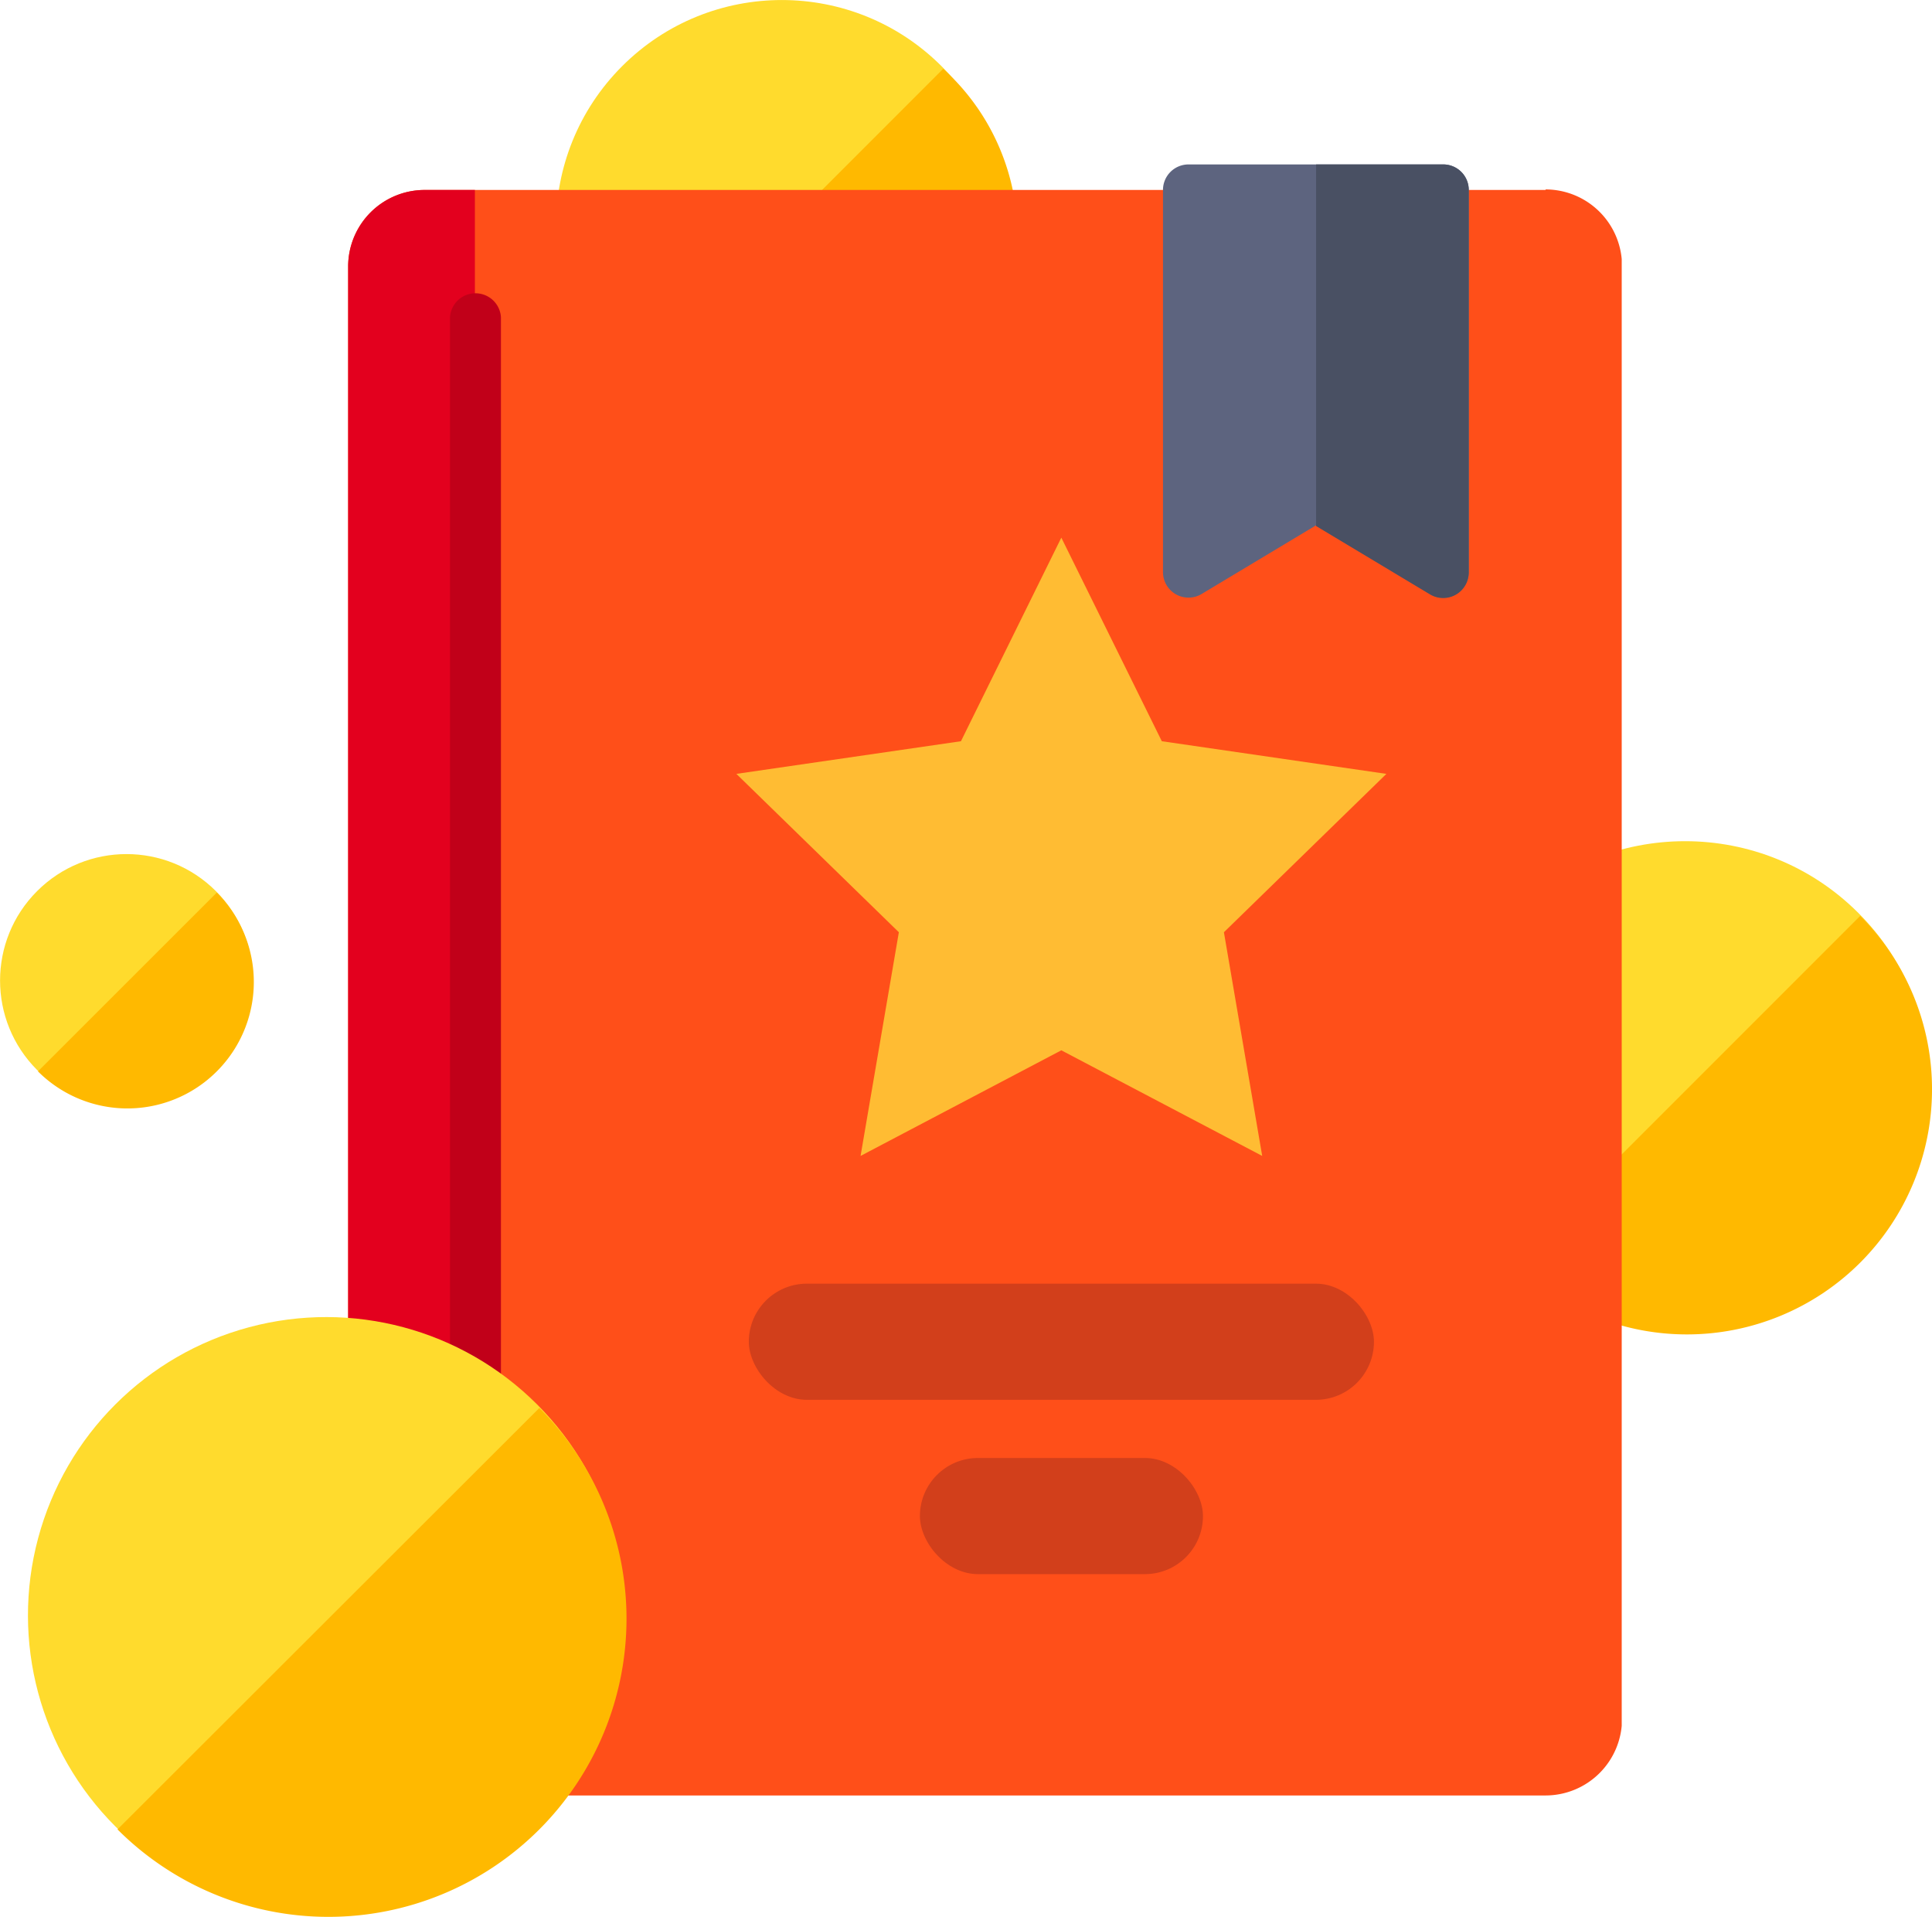 <svg xmlns="http://www.w3.org/2000/svg" xmlns:xlink="http://www.w3.org/1999/xlink" viewBox="0 0 181.69 180.26"><defs><style>.cls-1{fill:none}.cls-2{fill:#ffdb2d}.cls-3{fill:#ffb900}.cls-4{clip-path:url(#clip-path)}.cls-5{fill:#ff4f19}.cls-6{fill:#e3001e}.cls-7{fill:#5d647f}.cls-8{fill:#495063}.cls-9{fill:#c10019}.cls-10{fill:#ffbc33}.cls-11{fill:#c23a1c;opacity:.75}</style><clipPath id="clip-path"><path class="cls-1" d="M32.74 15.35h119.77v153.82H32.74z"/></clipPath></defs><title>bonus guide - was genau sind die bonusbedingungen</title><g id="Layer_2" data-name="Layer 2"><g id="Layer_1-2" data-name="Layer 1"><g id="_Group_" data-name="&lt;Group&gt;"><g id="_Group_2" data-name="&lt;Group&gt;"><g id="_Group_3" data-name="&lt;Group&gt;"><circle id="_Ellipse_" data-name="&lt;Ellipse&gt;" class="cls-2" cx="158.47" cy="102.14" r="23.05" transform="translate(-25.81 141.97) rotate(-45)"/></g><path id="_Path_" data-name="&lt;Path&gt;" class="cls-3" d="M174.94 86.11a23 23 0 0 1-32.6 32.6z"/></g></g><g id="_Group_4" data-name="&lt;Group&gt;"><g id="_Group_5" data-name="&lt;Group&gt;"><g id="_Group_6" data-name="&lt;Group&gt;"><circle id="_Ellipse_2" data-name="&lt;Ellipse&gt;" class="cls-2" cx="73.52" cy="21.24" r="21.24" transform="translate(6.52 58.21) rotate(-45)"/></g><path id="_Path_2" data-name="&lt;Path&gt;" class="cls-3" d="M88.7 6.47a21.24 21.24.0 1 1-30 30z"/></g></g><g class="cls-4"><path class="cls-5" d="M145.35 17.86H39.93A7.2 7.2.0 0 0 32.74 25V161.62a7.2 7.2.0 0 0 7.19 7.19H145.35a7.2 7.2.0 0 0 7.19-7.19V25a7.2 7.2.0 0 0-7.19-7.19zm0 0"/></g><path class="cls-6" d="M44.66 17.86H39.93A7.2 7.2.0 0 0 32.74 25V161.62a7.2 7.2.0 0 0 7.19 7.19h4.73zm0 0"/><path class="cls-7" d="M135.77 15.46h-24a2.4 2.4.0 0 0-2.4 2.4V53.8A2.4 2.4.0 0 0 113 55.85l10.75-6.45 10.75 6.45a2.4 2.4.0 0 0 3.63-2.05V17.86a2.4 2.4.0 0 0-2.4-2.4zm0 0"/><path class="cls-8" d="M135.77 15.46h-12v34l10.72 6.43a2.4 2.4.0 0 0 3.63-2.05V17.86A2.4 2.4.0 0 0 135.77 15.46z"/><path class="cls-8" d="M135.77 15.46"/><path class="cls-9" d="M44.72 159.22a2.39 2.39.0 0 1-2.4-2.4v-127a2.4 2.4.0 0 1 4.79.0v127a2.39 2.39.0 0 1-2.4 2.4zm0 0"/><path class="cls-10" d="M99.81 50.55 109.26 69.69 130.38 72.76 115.1 87.65 118.7 108.68 99.81 98.75 80.93 108.68 84.53 87.65 69.25 72.76 90.37 69.69 99.81 50.55z"/><g id="_Group_7" data-name="&lt;Group&gt;"><g id="_Group_8" data-name="&lt;Group&gt;"><g id="_Group_9" data-name="&lt;Group&gt;"><circle id="_Ellipse_3" data-name="&lt;Ellipse&gt;" class="cls-2" cx="11.89" cy="92.19" r="11.89" transform="translate(-61.7 35.41) rotate(-45)"/></g><path id="_Path_3" data-name="&lt;Path&gt;" class="cls-3" d="M20.39 83.92A11.89 11.89.0 0 1 3.57 100.73z"/></g></g><g id="_Group_10" data-name="&lt;Group&gt;"><g id="_Group_11" data-name="&lt;Group&gt;"><g id="_Group_12" data-name="&lt;Group&gt;"><circle id="_Ellipse_4" data-name="&lt;Ellipse&gt;" class="cls-2" cx="30.68" cy="151.88" r="28.05" transform="translate(-98.41 66.18) rotate(-45)"/></g><path id="_Path_4" data-name="&lt;Path&gt;" class="cls-3" d="M50.72 132.38A28 28 0 0 1 11.05 172z"/></g></g><rect class="cls-11" x="70.42" y="120.69" width="58.79" height="10.92" rx="5.46" ry="5.46"/><rect class="cls-11" x="86.51" y="137.08" width="26.62" height="10.92" rx="5.46" ry="5.46"/></g></g></svg>